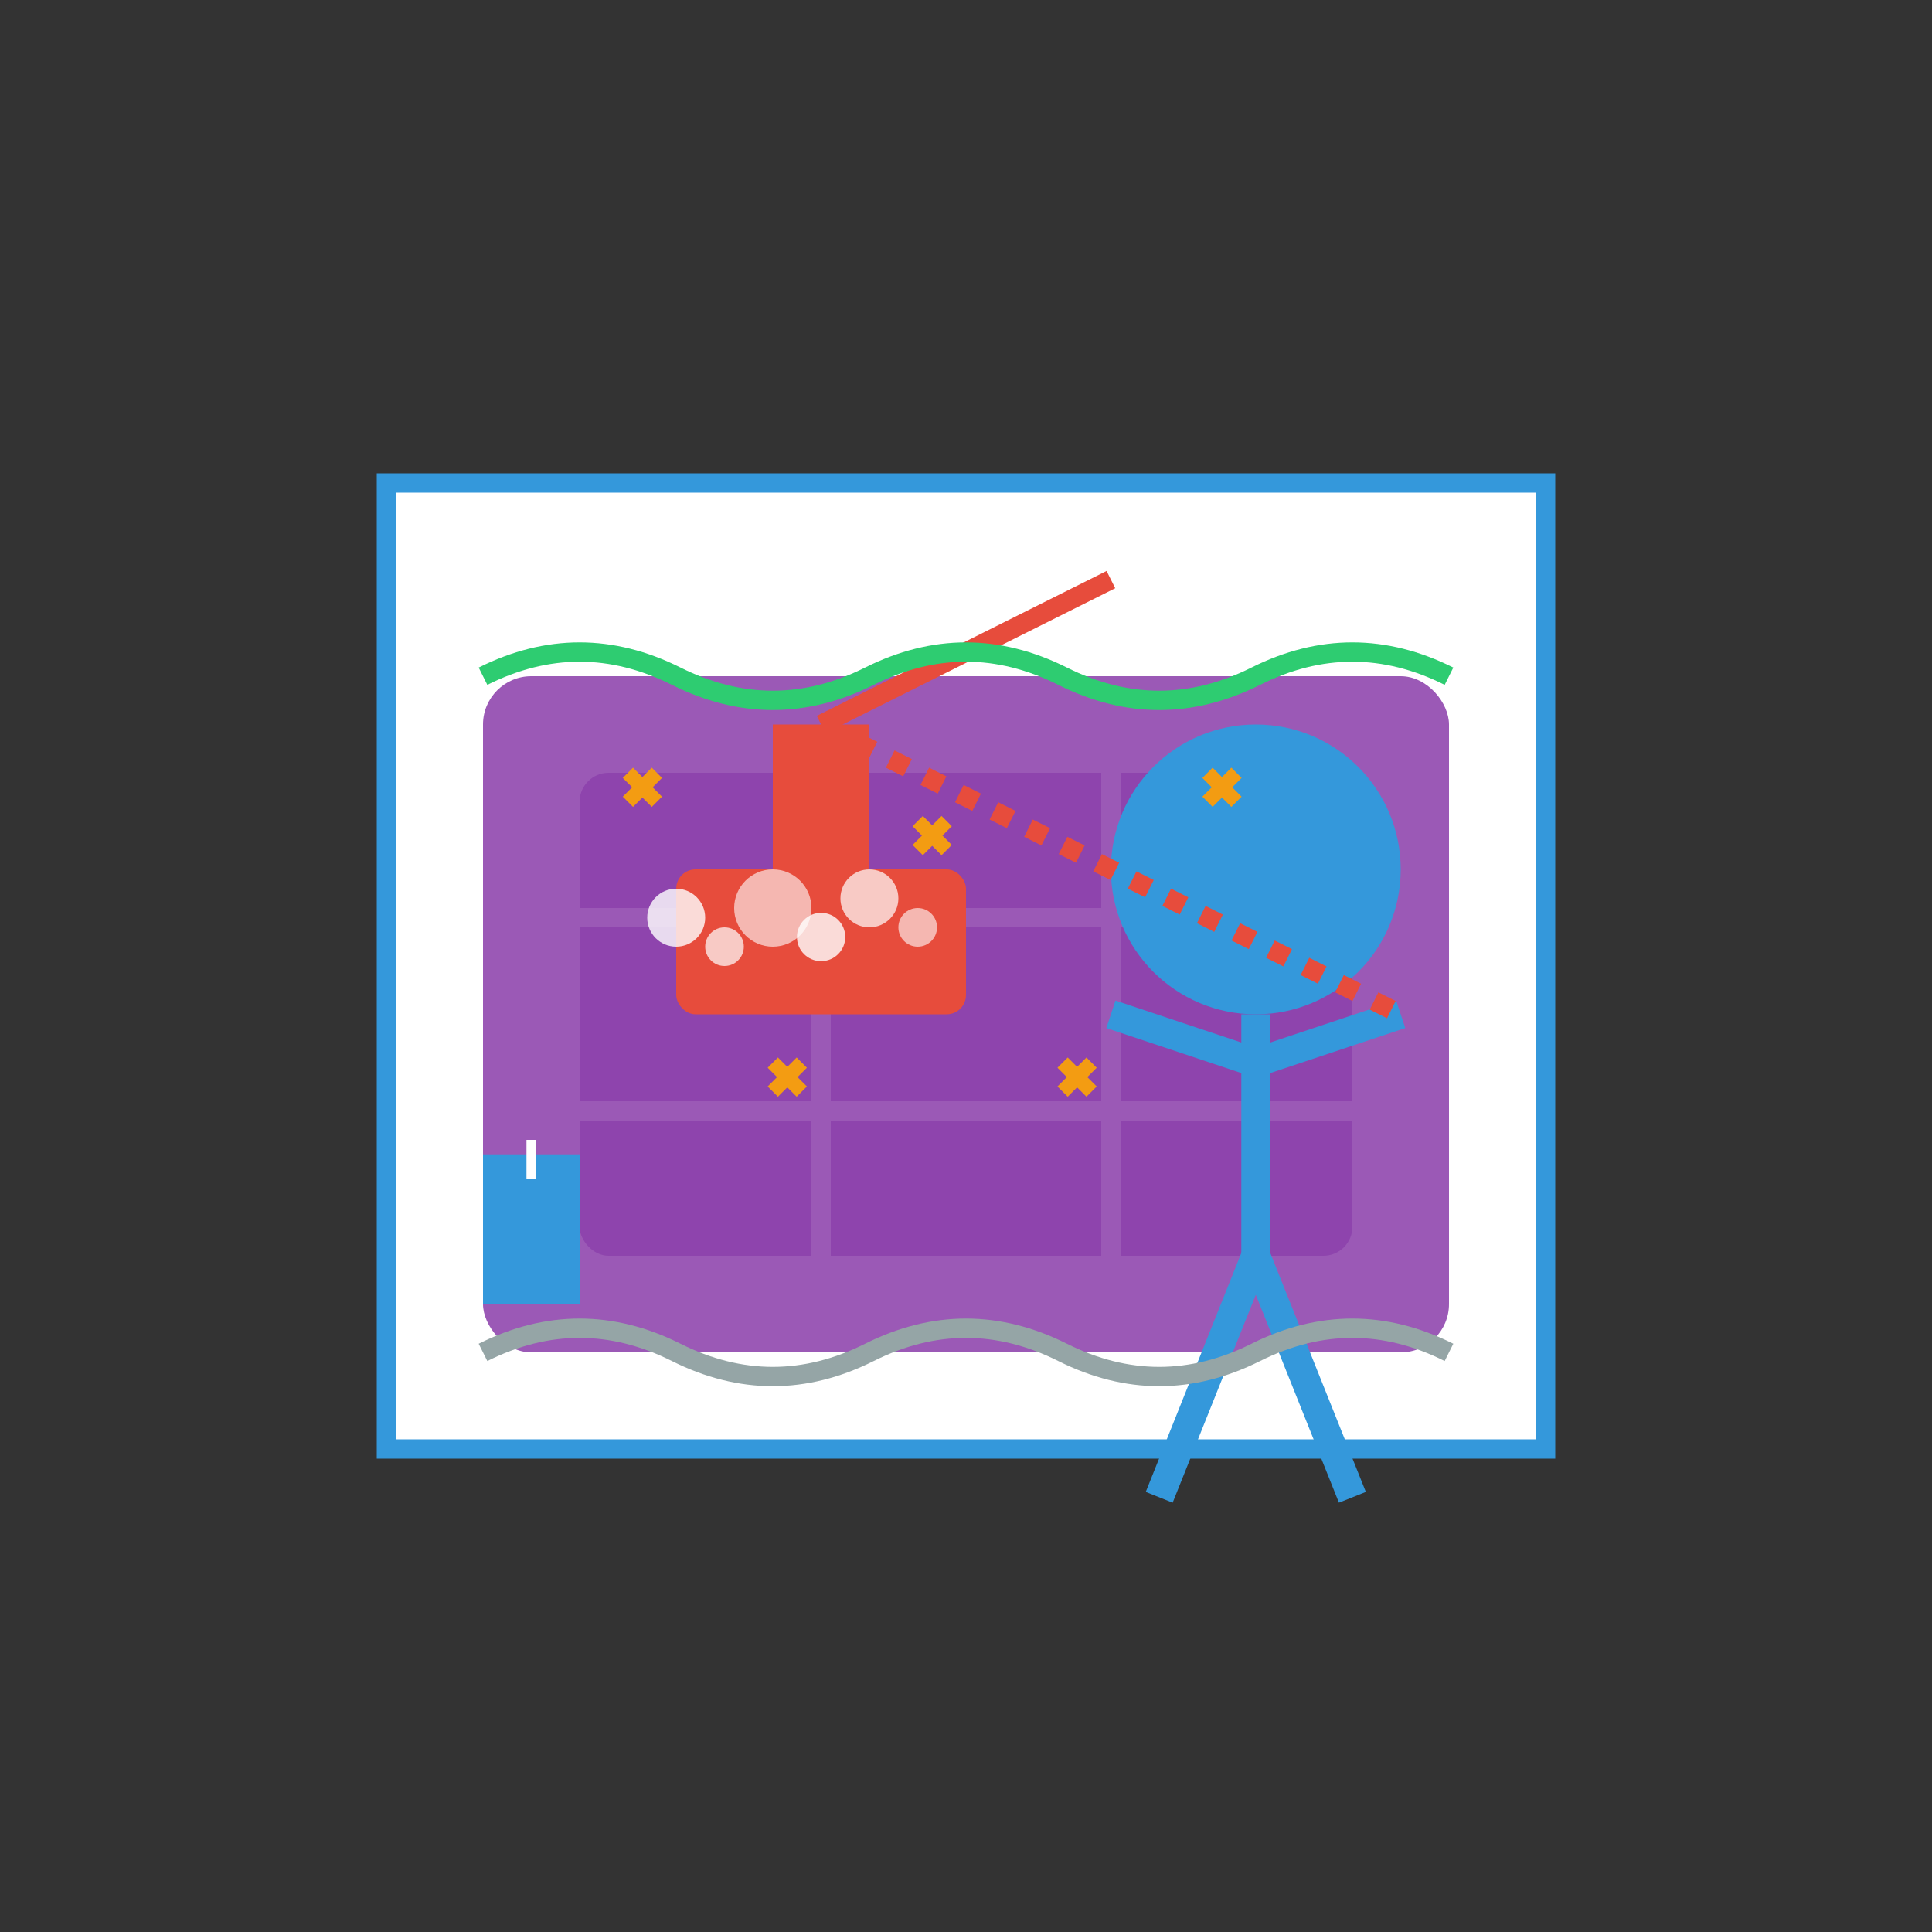 <svg width="200" height="200" viewBox="0 0 200 200" xmlns="http://www.w3.org/2000/svg">
  <rect x="0" y="0" width="200" height="200" fill="#333333" stroke="none"/>
  <!-- Room outline -->
  <rect x="40" y="50" width="120" height="100" fill="#ffffff" stroke="#3498db" stroke-width="2" />
  
  <!-- Carpet -->
  <rect x="50" y="70" width="100" height="70" fill="#9b59b6" rx="5" ry="5" />
  <rect x="60" y="80" width="80" height="50" fill="#8e44ad" rx="3" ry="3" />
  <line x1="60" y1="95" x2="140" y2="95" stroke="#9b59b6" stroke-width="2" />
  <line x1="60" y1="115" x2="140" y2="115" stroke="#9b59b6" stroke-width="2" />
  <line x1="85" y1="80" x2="85" y2="130" stroke="#9b59b6" stroke-width="2" />
  <line x1="115" y1="80" x2="115" y2="130" stroke="#9b59b6" stroke-width="2" />
  
  <!-- Person cleaning carpet -->
  <circle cx="130" cy="90" r="15" fill="#3498db" /> <!-- Head -->
  <line x1="130" y1="105" x2="130" y2="130" stroke="#3498db" stroke-width="3" /> <!-- Body -->
  <line x1="130" y1="110" x2="115" y2="105" stroke="#3498db" stroke-width="3" /> <!-- Left arm -->
  <line x1="130" y1="110" x2="145" y2="105" stroke="#3498db" stroke-width="3" /> <!-- Right arm -->
  <line x1="130" y1="130" x2="120" y2="155" stroke="#3498db" stroke-width="3" /> <!-- Left leg -->
  <line x1="130" y1="130" x2="140" y2="155" stroke="#3498db" stroke-width="3" /> <!-- Right leg -->
  
  <!-- Carpet cleaning equipment -->
  <rect x="70" y="90" width="30" height="15" fill="#e74c3c" rx="2" ry="2" /> <!-- Carpet cleaner base -->
  <rect x="80" y="75" width="10" height="15" fill="#e74c3c" /> <!-- Carpet cleaner body -->
  <line x1="85" y1="75" x2="115" y2="60" stroke="#e74c3c" stroke-width="2" /> <!-- Carpet cleaner handle -->
  <line x1="85" y1="75" x2="145" y2="105" stroke="#e74c3c" stroke-width="2" stroke-dasharray="2" /> <!-- Line connecting to person's hand -->
  
  <!-- Cleaning foam/bubbles coming from cleaner -->
  <circle cx="70" cy="95" r="3" fill="#ffffff" fill-opacity="0.8" />
  <circle cx="75" cy="98" r="2" fill="#ffffff" fill-opacity="0.7" />
  <circle cx="80" cy="94" r="4" fill="#ffffff" fill-opacity="0.6" />
  <circle cx="85" cy="97" r="2.5" fill="#ffffff" fill-opacity="0.8" />
  <circle cx="90" cy="93" r="3" fill="#ffffff" fill-opacity="0.7" />
  <circle cx="95" cy="96" r="2" fill="#ffffff" fill-opacity="0.6" />
  
  <!-- Clean vs. dirty carpet visualization -->
  <path d="M50 70Q60 65 70 70Q80 75 90 70Q100 65 110 70Q120 75 130 70Q140 65 150 70" fill="none" stroke="#2ecc71" stroke-width="2" /> <!-- Clean area -->
  <path d="M50 140Q60 135 70 140Q80 145 90 140Q100 135 110 140Q120 145 130 140Q140 135 150 140" fill="none" stroke="#95a5a6" stroke-width="2" /> <!-- Dirty area -->
  
  <!-- Cleaning solution bottle -->
  <rect x="50" y="120" width="10" height="15" fill="#3498db" />
  <path d="M50 120L60 120" stroke="#3498db" stroke-width="1" />
  <path d="M55 118L55 122" stroke="#ffffff" stroke-width="1" />
  
  <!-- Clean carpet sparkles -->
  <path d="M65 80L68 83M65 83L68 80" stroke="#f39c12" stroke-width="1.5" />
  <path d="M95 85L98 88M95 88L98 85" stroke="#f39c12" stroke-width="1.5" />
  <path d="M125 80L128 83M125 83L128 80" stroke="#f39c12" stroke-width="1.5" />
  <path d="M80 110L83 113M80 113L83 110" stroke="#f39c12" stroke-width="1.5" />
  <path d="M110 110L113 113M110 113L113 110" stroke="#f39c12" stroke-width="1.5" />
</svg>
